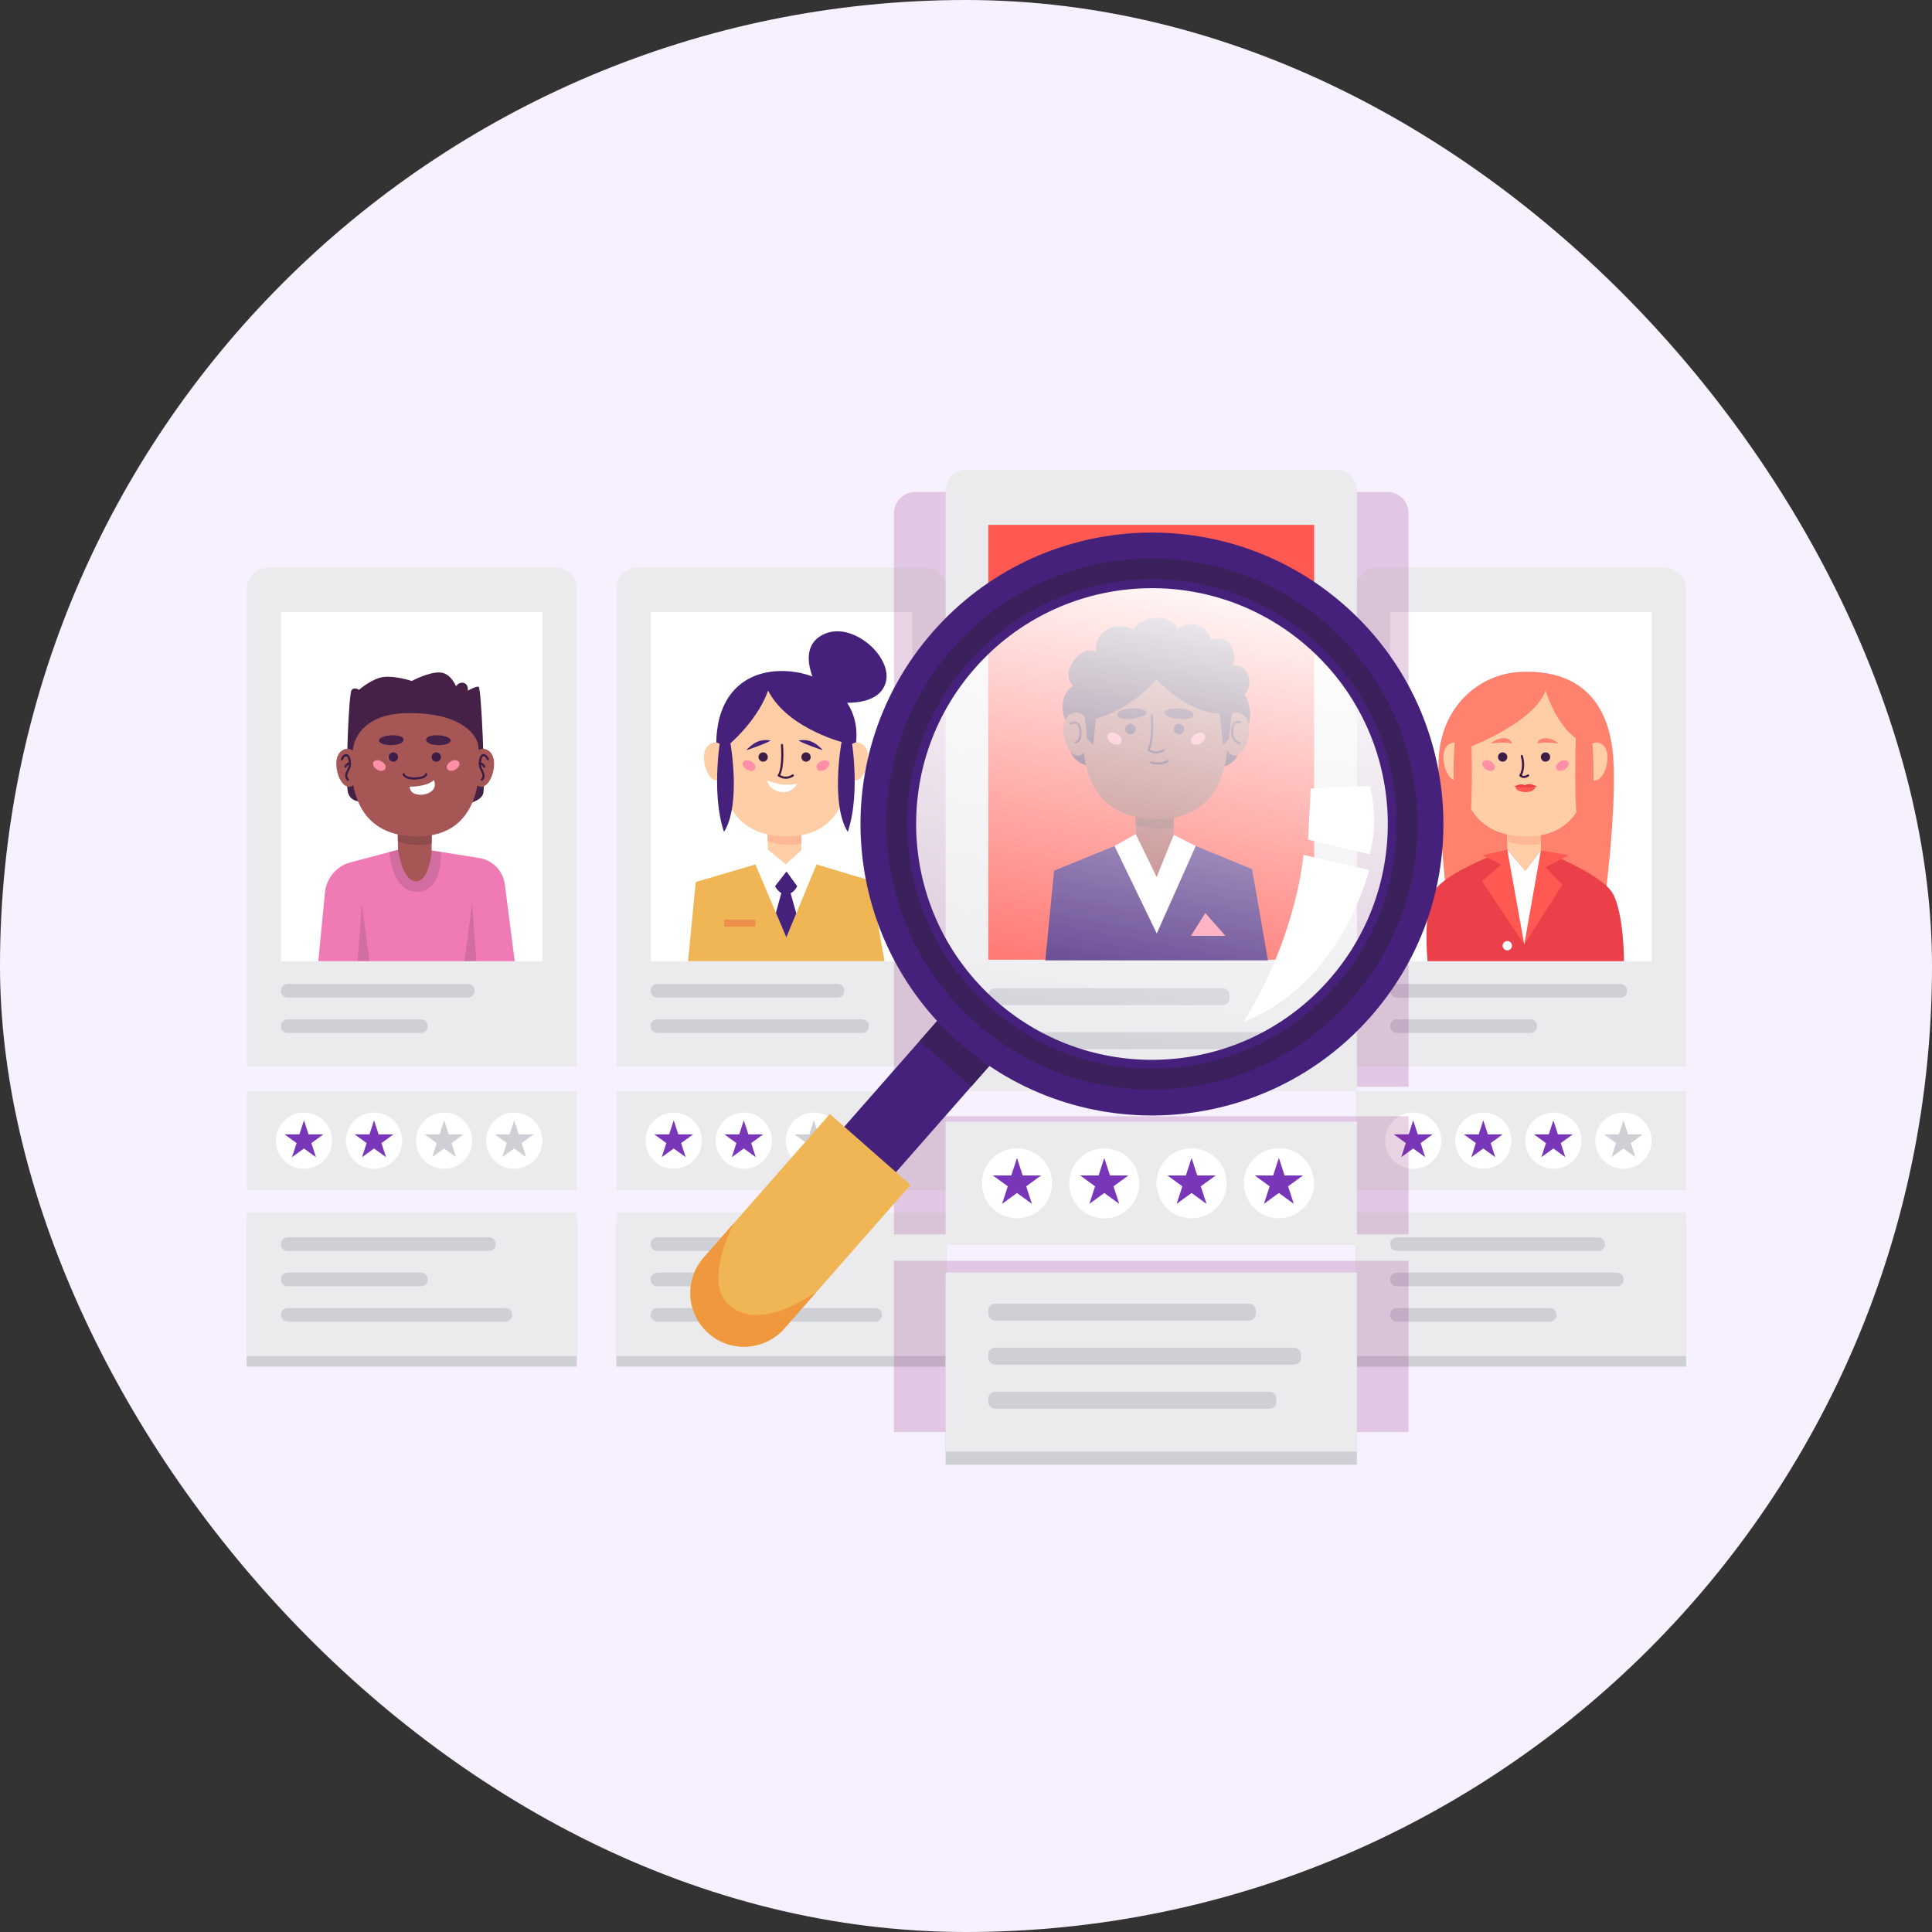 <svg width="441" height="441" viewBox="0 0 441 441" fill="none" xmlns="http://www.w3.org/2000/svg">
<rect x="0" y="0" width="441" height="441" fill="#333333" stroke="none"/>
<rect width="441" height="441" rx="220.5" fill="#F7F0FF"/>
<path d="M145.579 129.559H211.186C213.883 129.559 216.07 131.747 216.07 134.443V243.424H140.695V134.443C140.695 131.747 142.883 129.559 145.579 129.559Z" fill="#EBEBEE"/>
<path d="M216.07 249.069H140.695V271.677H216.07V249.069Z" fill="#EBEBEE"/>
<path d="M216.07 279.164H140.695V311.95H216.07V279.164Z" fill="#CFCFD6"/>
<path d="M216.07 276.734H140.695V309.52H216.07V276.734Z" fill="#EBEBEE"/>
<path d="M208.243 139.708H148.522V219.399H208.243V139.708Z" fill="white"/>
<path d="M191.21 224.609H150.043C149.203 224.609 148.522 225.29 148.522 226.13V226.199C148.522 227.039 149.203 227.72 150.043 227.72H191.21C192.05 227.72 192.731 227.039 192.731 226.199V226.13C192.731 225.29 192.05 224.609 191.21 224.609Z" fill="#CFCFD6"/>
<path d="M196.825 232.678H150.043C149.203 232.678 148.522 233.359 148.522 234.199V234.268C148.522 235.108 149.203 235.789 150.043 235.789H196.825C197.665 235.789 198.346 235.108 198.346 234.268V234.199C198.346 233.359 197.665 232.678 196.825 232.678Z" fill="#CFCFD6"/>
<path d="M166.395 282.428H150.043C149.203 282.428 148.522 283.109 148.522 283.949V284.018C148.522 284.858 149.203 285.539 150.043 285.539H166.395C167.235 285.539 167.916 284.858 167.916 284.018V283.949C167.916 283.109 167.235 282.428 166.395 282.428Z" fill="#CFCFD6"/>
<path d="M180.528 290.497H150.043C149.203 290.497 148.522 291.178 148.522 292.018V292.087C148.522 292.927 149.203 293.608 150.043 293.608H180.528C181.368 293.608 182.049 292.927 182.049 292.087V292.018C182.049 291.178 181.368 290.497 180.528 290.497Z" fill="#CFCFD6"/>
<path d="M199.793 298.566H150.043C149.203 298.566 148.522 299.247 148.522 300.087V300.157C148.522 300.997 149.203 301.678 150.043 301.678H199.793C200.633 301.678 201.314 300.997 201.314 300.157V300.087C201.314 299.247 200.633 298.566 199.793 298.566Z" fill="#CFCFD6"/>
<path d="M153.782 266.793C157.328 266.793 160.202 263.918 160.202 260.373C160.202 256.827 157.328 253.953 153.782 253.953C150.237 253.953 147.362 256.827 147.362 260.373C147.362 263.918 150.237 266.793 153.782 266.793Z" fill="white"/>
<path d="M153.782 255.726L154.829 258.936H158.207L155.471 260.921L156.518 264.136L153.782 262.151L151.051 264.136L152.093 260.921L149.362 258.936H152.74L153.782 255.726Z" fill="#7A36B9"/>
<path d="M169.777 266.793C173.323 266.793 176.197 263.918 176.197 260.373C176.197 256.827 173.323 253.953 169.777 253.953C166.232 253.953 163.357 256.827 163.357 260.373C163.357 263.918 166.232 266.793 169.777 266.793Z" fill="white"/>
<path d="M169.777 255.726L170.824 258.936H174.202L171.466 260.921L172.513 264.136L169.777 262.151L167.046 264.136L168.088 260.921L165.357 258.936H168.735L169.777 255.726Z" fill="#7A36B9"/>
<path d="M185.773 266.793C189.319 266.793 192.193 263.918 192.193 260.373C192.193 256.827 189.319 253.953 185.773 253.953C182.227 253.953 179.353 256.827 179.353 260.373C179.353 263.918 182.227 266.793 185.773 266.793Z" fill="white"/>
<path d="M185.773 255.726L186.82 258.936H190.198L187.462 260.921L188.509 264.136L185.773 262.151L183.042 264.136L184.084 260.921L181.353 258.936H184.731L185.773 255.726Z" fill="#CFCFD6"/>
<path d="M201.769 266.793C205.314 266.793 208.189 263.918 208.189 260.373C208.189 256.827 205.314 253.953 201.769 253.953C198.223 253.953 195.349 256.827 195.349 260.373C195.349 263.918 198.223 266.793 201.769 266.793Z" fill="white"/>
<path d="M201.769 255.726L202.815 258.936H206.193L203.457 260.921L204.504 264.136L201.769 262.151L199.038 264.136L200.08 260.921L197.349 258.936H200.726L201.769 255.726Z" fill="#CFCFD6"/>
<path d="M182.924 187.872V194.119L179.368 197.324L175.259 193.961L175.23 192.089L175.166 187.872H182.924Z" fill="#FFCEA7"/>
<path d="M182.924 187.872V192.544C179.951 193.319 176.81 192.578 175.23 192.085L175.166 187.872H182.924Z" fill="#FFB896"/>
<path d="M163.689 172.84C163.689 172.84 161.526 159.279 171.659 154.553C181.793 149.827 201.329 157.224 193.823 175.506C184.257 184.134 163.694 172.835 163.694 172.835L163.689 172.84Z" fill="#45217B"/>
<path d="M164.943 171.195C164.943 171.195 161.471 190.85 179.521 190.919C197.215 190.983 193.487 169.758 193.487 169.758C193.487 169.758 179.951 166.677 175.323 157.634C172.543 165.442 164.943 171.195 164.943 171.195Z" fill="#FFCEA7"/>
<path d="M166.701 173.042C166.701 173.042 164.74 167.906 161.861 169.96C158.987 172.015 161.881 180.44 164.849 177.561" fill="#FFCEA7"/>
<path d="M192.124 173.042C192.124 173.042 194.085 167.906 196.964 169.96C199.838 172.015 196.944 180.44 193.976 177.561" fill="#FFCEA7"/>
<path d="M164.676 167.086C164.676 167.086 162.088 180.44 165.264 189.892C169.259 183.521 166.701 169.477 166.701 169.477" fill="#45217B"/>
<path d="M194.099 167.086C194.099 167.086 196.687 180.44 193.512 189.892C189.517 183.521 192.075 169.477 192.075 169.477" fill="#45217B"/>
<path d="M186.05 155.787C186.05 155.787 181.65 147.57 188.213 144.691C194.776 141.816 203.818 150.034 202.174 155.787C200.529 161.54 191.492 160.306 191.492 160.306" fill="#45217B"/>
<path d="M170.351 171.165C170.617 171.165 172.474 168.316 175.921 169.032C174.42 169.926 170.617 171.165 170.617 171.165" fill="#45217B"/>
<path d="M187.832 171.165C187.566 171.165 185.709 168.316 182.262 169.032C183.763 169.926 187.566 171.165 187.566 171.165" fill="#45217B"/>
<path d="M179.358 177.758C178.844 177.758 178.257 177.62 177.644 177.21L177.452 177.082L177.57 176.879C178.667 175.022 178.247 170.114 178.247 170.064C178.237 169.931 178.336 169.807 178.469 169.798C178.612 169.783 178.726 169.886 178.736 170.02C178.755 170.222 179.146 174.81 178.108 176.914C179.565 177.753 180.76 176.845 180.815 176.805C180.923 176.721 181.076 176.741 181.16 176.85C181.244 176.958 181.225 177.111 181.121 177.195C181.111 177.205 180.39 177.758 179.363 177.758H179.358Z" fill="#3D1C48"/>
<path d="M174.198 173.862C174.784 173.862 175.259 173.386 175.259 172.8C175.259 172.214 174.784 171.738 174.198 171.738C173.611 171.738 173.136 172.214 173.136 172.8C173.136 173.386 173.611 173.862 174.198 173.862Z" fill="#3D1C48"/>
<path d="M183.986 173.862C184.572 173.862 185.047 173.386 185.047 172.8C185.047 172.214 184.572 171.738 183.986 171.738C183.399 171.738 182.924 172.214 182.924 172.8C182.924 173.386 183.399 173.862 183.986 173.862Z" fill="#3D1C48"/>
<path d="M175.165 178.104C175.165 178.104 178.568 179.788 181.971 178.86C179.946 182.568 175.116 180.297 175.165 178.104Z" fill="white"/>
<path d="M169.713 173.862C168.824 174.924 171.358 176.771 172.247 175.605C173.135 174.44 170.602 172.8 169.713 173.862Z" fill="#FF8FA7"/>
<path d="M189.097 173.862C189.986 174.924 187.452 176.771 186.563 175.605C185.674 174.44 188.208 172.8 189.097 173.862Z" fill="#FF8FA7"/>
<path d="M172.429 197.324L158.814 201.329L157.051 219.399H201.892L198.697 201.008L186.38 197.324H172.429Z" fill="#F0B656"/>
<path d="M175.259 193.961L172.43 197.324L179.497 213.982L186.381 197.324L182.924 194.119L179.368 197.324L175.259 193.961Z" fill="white"/>
<path d="M179.526 198.924L176.909 202.287C176.909 202.287 177.822 204.208 179.531 204.129C181.235 204.05 181.966 202.287 181.966 202.287L179.526 198.924Z" fill="#45217B"/>
<path d="M178.568 203.023L177.111 208.362L179.497 213.982L181.758 208.5L180.227 203.023" fill="#45217B"/>
<path d="M172.434 209.902H165.289V211.517H172.434V209.902Z" fill="#F08F4D"/>
<path d="M61.182 129.559H126.789C129.485 129.559 131.673 131.747 131.673 134.443V243.424H56.298V134.443C56.298 131.747 58.486 129.559 61.182 129.559Z" fill="#EBEBEE"/>
<path d="M131.673 249.069H56.298V271.677H131.673V249.069Z" fill="#EBEBEE"/>
<path d="M131.673 279.164H56.298V311.95H131.673V279.164Z" fill="#CFCFD6"/>
<path d="M131.673 276.734H56.298V309.52H131.673V276.734Z" fill="#EBEBEE"/>
<path d="M123.845 139.708H64.125V219.399H123.845V139.708Z" fill="white"/>
<path d="M106.813 224.609H65.646C64.806 224.609 64.125 225.29 64.125 226.13V226.199C64.125 227.039 64.806 227.72 65.646 227.72H106.813C107.653 227.72 108.334 227.039 108.334 226.199V226.13C108.334 225.29 107.653 224.609 106.813 224.609Z" fill="#CFCFD6"/>
<path d="M96.131 232.678H65.646C64.806 232.678 64.125 233.359 64.125 234.199V234.268C64.125 235.108 64.806 235.789 65.646 235.789H96.131C96.971 235.789 97.652 235.108 97.652 234.268V234.199C97.652 233.359 96.971 232.678 96.131 232.678Z" fill="#CFCFD6"/>
<path d="M111.633 282.428H65.646C64.806 282.428 64.125 283.109 64.125 283.949V284.018C64.125 284.858 64.806 285.539 65.646 285.539H111.633C112.473 285.539 113.154 284.858 113.154 284.018V283.949C113.154 283.109 112.473 282.428 111.633 282.428Z" fill="#CFCFD6"/>
<path d="M96.131 290.497H65.646C64.806 290.497 64.125 291.178 64.125 292.018V292.087C64.125 292.927 64.806 293.608 65.646 293.608H96.131C96.971 293.608 97.652 292.927 97.652 292.087V292.018C97.652 291.178 96.971 290.497 96.131 290.497Z" fill="#CFCFD6"/>
<path d="M115.396 298.566H65.646C64.806 298.566 64.125 299.247 64.125 300.087V300.157C64.125 300.997 64.806 301.678 65.646 301.678H115.396C116.236 301.678 116.917 300.997 116.917 300.157V300.087C116.917 299.247 116.236 298.566 115.396 298.566Z" fill="#CFCFD6"/>
<path d="M69.385 266.793C72.93 266.793 75.805 263.918 75.805 260.373C75.805 256.827 72.93 253.953 69.385 253.953C65.839 253.953 62.965 256.827 62.965 260.373C62.965 263.918 65.839 266.793 69.385 266.793Z" fill="white"/>
<path d="M69.385 255.726L70.427 258.936H73.805L71.074 260.921L72.116 264.136L69.385 262.151L66.654 264.136L67.696 260.921L64.965 258.936H68.343L69.385 255.726Z" fill="#7A36B9"/>
<path d="M85.38 266.793C88.926 266.793 91.8 263.918 91.8 260.373C91.8 256.827 88.926 253.953 85.38 253.953C81.835 253.953 78.96 256.827 78.96 260.373C78.96 263.918 81.835 266.793 85.38 266.793Z" fill="white"/>
<path d="M85.38 255.726L86.422 258.936H89.805L87.069 260.921L88.111 264.136L85.38 262.151L82.649 264.136L83.691 260.921L80.96 258.936H84.338L85.38 255.726Z" fill="#7A36B9"/>
<path d="M101.375 266.793C104.921 266.793 107.795 263.918 107.795 260.373C107.795 256.827 104.921 253.953 101.375 253.953C97.83 253.953 94.956 256.827 94.956 260.373C94.956 263.918 97.83 266.793 101.375 266.793Z" fill="white"/>
<path d="M101.375 255.726L102.422 258.936H105.8L103.064 260.921L104.111 264.136L101.375 262.151L98.644 264.136L99.686 260.921L96.956 258.936H100.333L101.375 255.726Z" fill="#CFCFD6"/>
<path d="M117.371 266.793C120.917 266.793 123.791 263.918 123.791 260.373C123.791 256.827 120.917 253.953 117.371 253.953C113.825 253.953 110.951 256.827 110.951 260.373C110.951 263.918 113.825 266.793 117.371 266.793Z" fill="white"/>
<path d="M117.371 255.726L118.418 258.936H121.796L119.06 260.921L120.107 264.136L117.371 262.151L114.64 264.136L115.682 260.921L112.951 258.936H116.329L117.371 255.726Z" fill="#CFCFD6"/>
<path d="M117.495 219.399H72.654L74.185 203.685C74.501 200.426 76.807 197.709 79.968 196.865L88.842 194.499L90.857 193.961L98.521 194.119L100.699 194.465L109.42 195.862C112.467 196.346 114.833 198.786 115.228 201.843L117.49 219.394L117.495 219.399Z" fill="#F07AB3"/>
<g style="mix-blend-mode:multiply" opacity="0.2">
<path d="M100.704 194.465C100.694 197.438 100.087 203.566 95.237 203.566C90.388 203.566 89.163 197.482 88.847 194.499L90.862 193.961L98.526 194.119L100.704 194.465Z" fill="#5C365A"/>
</g>
<path d="M98.526 187.872V194.119C98.526 194.119 98.112 201.166 94.956 201.166C91.8 201.166 90.857 193.961 90.857 193.961L90.827 192.089L90.763 187.877H98.521L98.526 187.872Z" fill="#A65755"/>
<path d="M82.783 183.023C82.783 183.023 79.839 183.235 79.365 180.637C78.886 178.04 79.548 158.202 80.279 157.466C81.01 156.73 81.933 157.466 81.933 157.466C81.933 157.466 84.98 154.79 87.652 154.513C90.329 154.237 93.988 155.437 93.988 155.437C93.988 155.437 97.988 153.313 100.477 153.501C102.966 153.683 104.077 156.637 104.077 156.637C104.077 156.637 104.813 155.53 105.924 155.901C107.03 156.271 106.764 157.654 106.764 157.654C106.764 157.654 108.581 156.637 109.238 156.73C109.89 156.824 110.769 179.082 110.329 181.052C109.89 183.023 105.924 183.67 105.924 183.67" fill="#452147"/>
<path d="M98.526 187.872V192.544C95.553 193.319 92.413 192.578 90.832 192.085L90.768 187.872H98.526Z" fill="#8E4C4D"/>
<path d="M80.545 171.195C80.545 171.195 77.074 190.85 95.124 190.919C112.818 190.983 109.089 169.758 109.089 169.758C109.089 169.758 107.721 162.77 93.38 162.77C80.891 162.77 80.545 171.195 80.545 171.195Z" fill="#A65755"/>
<path d="M82.782 174.489C82.782 174.489 80.822 169.353 77.943 171.407C75.069 173.462 77.963 181.887 80.931 179.008" fill="#A65755"/>
<path d="M106.758 174.489C106.758 174.489 108.719 169.353 111.598 171.407C114.477 173.462 111.578 181.887 108.61 179.008" fill="#A65755"/>
<path d="M89.795 173.862C90.382 173.862 90.857 173.386 90.857 172.8C90.857 172.214 90.382 171.738 89.795 171.738C89.209 171.738 88.733 172.214 88.733 172.8C88.733 173.386 89.209 173.862 89.795 173.862Z" fill="#3D1C48"/>
<path d="M99.588 173.862C100.175 173.862 100.65 173.386 100.65 172.8C100.65 172.214 100.175 171.738 99.588 171.738C99.002 171.738 98.526 172.214 98.526 172.8C98.526 173.386 99.002 173.862 99.588 173.862Z" fill="#3D1C48"/>
<path d="M85.316 173.862C84.427 174.924 86.96 176.771 87.849 175.605C88.738 174.44 86.205 172.8 85.316 173.862Z" fill="#FF8FA7"/>
<path d="M104.699 173.862C105.588 174.924 103.055 176.771 102.166 175.605C101.277 174.44 103.81 172.8 104.699 173.862Z" fill="#FF8FA7"/>
<path d="M86.531 169.067C86.659 170.469 92.072 170.435 92.121 168.859C92.17 167.279 86.407 167.664 86.531 169.067Z" fill="#452147"/>
<path d="M102.862 169.067C102.734 170.469 97.321 170.435 97.272 168.859C97.222 167.279 102.986 167.664 102.862 169.067Z" fill="#452147"/>
<path d="M94.521 177.946C92.19 177.946 91.894 176.825 91.879 176.775C91.85 176.642 91.929 176.509 92.062 176.479C92.195 176.449 92.324 176.528 92.358 176.657C92.368 176.682 92.659 177.531 94.803 177.447C96.902 177.368 97.025 176.706 97.025 176.696C97.025 176.558 97.153 176.454 97.277 176.464C97.415 176.464 97.519 176.588 97.514 176.726C97.514 176.84 97.405 177.842 94.818 177.941C94.714 177.941 94.615 177.946 94.516 177.946H94.521Z" fill="#3D1C48"/>
<path d="M93.553 179.556C93.553 179.556 97.356 179.655 99.03 178.069C100.645 181.734 93.371 182.637 93.553 179.556Z" fill="white"/>
<g style="mix-blend-mode:multiply" opacity="0.2">
<path d="M81.622 219.399L82.585 206.302L84.343 219.399H81.622Z" fill="#5C365A"/>
</g>
<g style="mix-blend-mode:multiply" opacity="0.2">
<path d="M108.734 219.399L107.771 206.302L106.013 219.399H108.734Z" fill="#5C365A"/>
</g>
<path d="M79.409 178.232C79.34 178.232 79.276 178.203 79.227 178.153C78.417 177.264 78.901 176.321 79.251 175.635C79.355 175.432 79.449 175.245 79.508 175.077C79.696 174.538 79.622 173.319 79.291 172.805C79.242 172.726 79.162 172.632 79.074 172.627C78.58 172.593 78.283 173.393 78.278 173.398C78.234 173.526 78.091 173.595 77.967 173.551C77.839 173.506 77.77 173.368 77.814 173.24C77.829 173.19 78.219 172.049 79.118 172.133C79.276 172.148 79.508 172.227 79.711 172.538C80.135 173.195 80.209 174.573 79.977 175.24C79.908 175.437 79.804 175.645 79.691 175.857C79.281 176.657 79.054 177.225 79.592 177.817C79.686 177.916 79.676 178.074 79.577 178.168C79.528 178.212 79.469 178.232 79.409 178.232Z" fill="#3D1C48"/>
<path d="M78.871 175.254C78.846 175.254 78.817 175.254 78.792 175.24C78.664 175.195 78.594 175.052 78.639 174.924C78.911 174.138 79.785 173.98 79.819 173.975C79.957 173.951 80.081 174.045 80.106 174.178C80.13 174.311 80.041 174.44 79.903 174.464C79.893 174.464 79.276 174.583 79.103 175.091C79.069 175.195 78.97 175.259 78.871 175.259V175.254Z" fill="#3D1C48"/>
<path d="M109.988 178.232C109.929 178.232 109.87 178.213 109.82 178.168C109.721 178.074 109.712 177.921 109.805 177.817C110.344 177.225 110.116 176.657 109.707 175.857C109.598 175.64 109.489 175.437 109.42 175.24C109.188 174.573 109.262 173.195 109.687 172.538C109.889 172.227 110.116 172.148 110.279 172.133C111.168 172.054 111.563 173.19 111.583 173.24C111.628 173.368 111.558 173.506 111.43 173.551C111.302 173.595 111.158 173.526 111.119 173.398C111.119 173.388 110.823 172.593 110.329 172.627C110.24 172.637 110.161 172.731 110.112 172.81C109.781 173.323 109.707 174.543 109.894 175.082C109.954 175.249 110.052 175.437 110.151 175.64C110.502 176.326 110.986 177.269 110.176 178.158C110.126 178.213 110.062 178.237 109.993 178.237L109.988 178.232Z" fill="#3D1C48"/>
<path d="M110.526 175.255C110.423 175.255 110.329 175.19 110.294 175.087C110.121 174.583 109.504 174.464 109.494 174.459C109.361 174.435 109.272 174.306 109.297 174.173C109.321 174.04 109.445 173.951 109.583 173.971C109.618 173.975 110.492 174.133 110.763 174.919C110.808 175.047 110.739 175.19 110.61 175.235C110.586 175.245 110.556 175.25 110.531 175.25L110.526 175.255Z" fill="#3D1C48"/>
<path d="M314.379 129.559H379.986C382.682 129.559 384.87 131.747 384.87 134.443V243.424H309.495V134.443C309.495 131.747 311.683 129.559 314.379 129.559Z" fill="#EBEBEE"/>
<path d="M384.87 249.069H309.495V271.677H384.87V249.069Z" fill="#EBEBEE"/>
<path d="M384.87 279.164H309.495V311.95H384.87V279.164Z" fill="#CFCFD6"/>
<path d="M384.87 276.734H309.495V309.52H384.87V276.734Z" fill="#EBEBEE"/>
<path d="M377.042 139.708H317.322V219.399H377.042V139.708Z" fill="white"/>
<path d="M369.892 224.609H318.843C318.003 224.609 317.322 225.29 317.322 226.13V226.199C317.322 227.039 318.003 227.72 318.843 227.72H369.892C370.732 227.72 371.413 227.039 371.413 226.199V226.13C371.413 225.29 370.732 224.609 369.892 224.609Z" fill="#CFCFD6"/>
<path d="M349.328 232.678H318.843C318.003 232.678 317.322 233.359 317.322 234.199V234.268C317.322 235.108 318.003 235.789 318.843 235.789H349.328C350.168 235.789 350.849 235.108 350.849 234.268V234.199C350.849 233.359 350.168 232.678 349.328 232.678Z" fill="#CFCFD6"/>
<path d="M364.83 282.428H318.843C318.003 282.428 317.322 283.109 317.322 283.949V284.018C317.322 284.858 318.003 285.539 318.843 285.539H364.83C365.67 285.539 366.351 284.858 366.351 284.018V283.949C366.351 283.109 365.67 282.428 364.83 282.428Z" fill="#CFCFD6"/>
<path d="M369.082 290.497H318.843C318.003 290.497 317.322 291.178 317.322 292.018V292.087C317.322 292.927 318.003 293.608 318.843 293.608H369.082C369.922 293.608 370.603 292.927 370.603 292.087V292.018C370.603 291.178 369.922 290.497 369.082 290.497Z" fill="#CFCFD6"/>
<path d="M353.778 298.566H318.843C318.003 298.566 317.322 299.247 317.322 300.087V300.157C317.322 300.997 318.003 301.678 318.843 301.678H353.778C354.618 301.678 355.299 300.997 355.299 300.157V300.087C355.299 299.247 354.618 298.566 353.778 298.566Z" fill="#CFCFD6"/>
<path d="M322.582 266.793C326.128 266.793 329.002 263.918 329.002 260.373C329.002 256.827 326.128 253.953 322.582 253.953C319.036 253.953 316.162 256.827 316.162 260.373C316.162 263.918 319.036 266.793 322.582 266.793Z" fill="white"/>
<path d="M322.582 255.726L323.624 258.936H327.002L324.271 260.921L325.313 264.136L322.582 262.151L319.846 264.136L320.893 260.921L318.157 258.936H321.535L322.582 255.726Z" fill="#7A36B9"/>
<path d="M338.577 266.793C342.123 266.793 344.997 263.918 344.997 260.373C344.997 256.827 342.123 253.953 338.577 253.953C335.032 253.953 332.157 256.827 332.157 260.373C332.157 263.918 335.032 266.793 338.577 266.793Z" fill="white"/>
<path d="M338.577 255.726L339.619 258.936H342.997L340.266 260.921L341.308 264.136L338.577 262.151L335.841 264.136L336.888 260.921L334.152 258.936H337.53L338.577 255.726Z" fill="#7A36B9"/>
<path d="M354.573 266.793C358.118 266.793 360.993 263.918 360.993 260.373C360.993 256.827 358.118 253.953 354.573 253.953C351.027 253.953 348.153 256.827 348.153 260.373C348.153 263.918 351.027 266.793 354.573 266.793Z" fill="white"/>
<path d="M354.573 255.726L355.615 258.936H358.993L356.262 260.921L357.304 264.136L354.573 262.151L351.837 264.136L352.884 260.921L350.148 258.936H353.526L354.573 255.726Z" fill="#7A36B9"/>
<path d="M370.568 266.793C374.114 266.793 376.988 263.918 376.988 260.373C376.988 256.827 374.114 253.953 370.568 253.953C367.023 253.953 364.148 256.827 364.148 260.373C364.148 263.918 367.023 266.793 370.568 266.793Z" fill="white"/>
<path d="M370.568 255.726L371.61 258.936H374.988L372.257 260.921L373.299 264.136L370.568 262.151L367.837 264.136L368.879 260.921L366.144 258.936H369.526L370.568 255.726Z" fill="#CFCFD6"/>
<path d="M346.958 153.377C337.802 153.837 328.755 161.086 328.355 173.788C327.955 186.489 330.642 208.361 330.642 208.361H365.971C365.971 208.361 369.151 185.279 368.233 172.8C367.314 160.321 360.593 152.686 346.958 153.372V153.377Z" fill="#FF826E"/>
<path d="M344.054 193.961C344.054 193.961 330.103 198.87 327.412 203.374C324.72 207.877 325.851 219.399 325.851 219.399H370.692C370.692 219.399 370.712 208.618 368.139 203.966C365.561 199.319 351.723 194.114 351.723 194.114L344.059 193.956L344.054 193.961Z" fill="#EB4049"/>
<path d="M351.724 187.872V194.119L348.153 198.766L344.054 193.961L344.025 192.089L343.965 187.872H351.724Z" fill="#FFCEA7"/>
<path d="M351.724 187.872V192.544C348.751 193.319 345.61 192.578 344.03 192.085L343.965 187.872H351.724Z" fill="#FFB896"/>
<path d="M333.738 171.195C333.738 171.195 330.266 190.85 348.316 190.919C366.01 190.983 362.282 169.758 362.282 169.758C362.282 169.758 356.627 168.919 352.78 157.634C350 165.442 333.738 171.195 333.738 171.195Z" fill="#FFCEA7"/>
<path d="M335.496 173.042C335.496 173.042 333.535 167.906 330.656 169.96C327.782 172.015 330.676 180.44 333.644 177.561" fill="#FFCEA7"/>
<path d="M360.919 173.042C360.919 173.042 362.879 167.906 365.759 169.96C368.633 172.015 365.739 180.44 362.771 177.561" fill="#FFCEA7"/>
<path d="M347.857 177.59C347.536 177.59 347.195 177.482 346.884 177.18L346.746 177.047L346.844 176.879C347.921 175.057 347.136 172.667 347.131 172.642C347.086 172.514 347.155 172.375 347.284 172.331C347.417 172.286 347.555 172.356 347.595 172.484C347.63 172.588 348.41 174.958 347.373 176.943C347.955 177.338 348.612 176.835 348.642 176.81C348.751 176.726 348.904 176.746 348.988 176.85C349.072 176.958 349.057 177.111 348.948 177.195C348.721 177.378 348.311 177.585 347.857 177.585V177.59Z" fill="#3D1C48"/>
<path d="M342.992 173.862C343.579 173.862 344.054 173.386 344.054 172.8C344.054 172.214 343.579 171.738 342.992 171.738C342.406 171.738 341.931 172.214 341.931 172.8C341.931 173.386 342.406 173.862 342.992 173.862Z" fill="#3D1C48"/>
<path d="M352.78 173.862C353.366 173.862 353.842 173.386 353.842 172.8C353.842 172.214 353.366 171.738 352.78 171.738C352.194 171.738 351.718 172.214 351.718 172.8C351.718 173.386 352.194 173.862 352.78 173.862Z" fill="#3D1C48"/>
<path d="M338.513 173.862C337.624 174.923 340.157 176.77 341.046 175.605C341.935 174.439 339.402 172.8 338.513 173.862Z" fill="#FF8FA7"/>
<path d="M357.892 173.862C358.78 174.923 356.247 176.77 355.358 175.605C354.469 174.439 357.003 172.8 357.892 173.862Z" fill="#FF8FA7"/>
<path d="M351.724 194.119L358.079 195.24L352.78 197.966L356.627 201.966L347.926 215.582L338.326 201.166L342.671 197.324L338.326 195.24L344.054 193.961L347.842 204.771L351.724 194.119Z" fill="#FF5952"/>
<path d="M332.484 165.541C332.484 165.541 330.034 182.262 334.345 192.366C336.819 189.191 335.733 165.541 335.733 165.541" fill="#FF826E"/>
<path d="M363.047 165.541C363.047 165.541 365.497 182.262 361.185 192.366C358.711 189.191 359.798 165.541 359.798 165.541" fill="#FF826E"/>
<path d="M340.266 169.738C340.266 169.738 343.54 169.18 345.086 169.738C345.086 168.504 342.617 167.699 340.266 169.738Z" fill="#FF826E"/>
<path d="M355.768 169.738C355.768 169.738 352.494 169.18 350.948 169.738C350.948 168.504 353.417 167.699 355.768 169.738Z" fill="#FF826E"/>
<path d="M345.94 179.6C345.94 179.6 345.861 180.691 348.049 180.79C350.237 180.889 350.508 179.625 350.508 179.625L345.94 179.6Z" fill="#FF5952"/>
<path d="M345.565 179.556C345.565 179.556 347.234 178.657 348.034 179.259C349.269 178.568 350.197 179.304 350.874 179.556C348.898 179.99 345.56 179.556 345.56 179.556H345.565Z" fill="#EB4049"/>
<path d="M344.054 193.961L347.926 215.582L351.724 194.119L348.153 198.766L344.054 193.961Z" fill="white"/>
<path d="M344.064 216.939C344.656 216.939 345.135 216.46 345.135 215.868C345.135 215.276 344.656 214.796 344.064 214.796C343.472 214.796 342.992 215.276 342.992 215.868C342.992 216.46 343.472 216.939 344.064 216.939Z" fill="white"/>
<g style="mix-blend-mode:multiply" opacity="0.2">
<path d="M208.934 112.29H316.631C319.328 112.29 321.515 114.477 321.515 117.174V248.066H204.055V117.169C204.055 114.472 206.243 112.285 208.939 112.285L208.934 112.29Z" fill="#8E217B"/>
</g>
<g style="mix-blend-mode:multiply" opacity="0.2">
<path d="M321.51 254.797H204.05V281.756H321.51V254.797Z" fill="#8E217B"/>
</g>
<g style="mix-blend-mode:multiply" opacity="0.2">
<path d="M321.51 287.786H204.05V326.883H321.51V287.786Z" fill="#8E217B"/>
</g>
<path d="M220.722 107.164H304.843C307.54 107.164 309.727 109.351 309.727 112.048V248.99H215.843V112.048C215.843 109.351 218.031 107.164 220.727 107.164H220.722Z" fill="#EBEBEE"/>
<path d="M309.722 256.022H215.838V284.181H309.722V256.022Z" fill="#EBEBEE"/>
<path d="M309.722 293.51H215.838V334.345H309.722V293.51Z" fill="#CFCFD6"/>
<path d="M309.722 290.482H215.838V331.318H309.722V290.482Z" fill="#EBEBEE"/>
<path d="M299.974 119.806H225.587V219.068H299.974V119.806Z" fill="#FF5952"/>
<path d="M279.06 225.552H227.182C226.301 225.552 225.587 226.266 225.587 227.147V227.834C225.587 228.715 226.301 229.429 227.182 229.429H279.06C279.941 229.429 280.655 228.715 280.655 227.834V227.147C280.655 226.266 279.941 225.552 279.06 225.552Z" fill="#CFCFD6"/>
<path d="M295.386 235.607H227.182C226.301 235.607 225.587 236.321 225.587 237.202V237.888C225.587 238.769 226.301 239.483 227.182 239.483H295.386C296.267 239.483 296.981 238.769 296.981 237.888V237.202C296.981 236.321 296.267 235.607 295.386 235.607Z" fill="#CFCFD6"/>
<path d="M285.06 297.574H227.182C226.301 297.574 225.587 298.288 225.587 299.169V299.855C225.587 300.736 226.301 301.45 227.182 301.45H285.06C285.941 301.45 286.655 300.736 286.655 299.855V299.169C286.655 298.288 285.941 297.574 285.06 297.574Z" fill="#CFCFD6"/>
<path d="M227.182 307.624H295.386C296.265 307.624 296.981 308.34 296.981 309.219V309.905C296.981 310.784 296.265 311.5 295.386 311.5H227.182C226.303 311.5 225.587 310.784 225.587 309.905V309.219C225.587 308.34 226.303 307.624 227.182 307.624Z" fill="#CFCFD6"/>
<path d="M289.747 317.678H227.182C226.301 317.678 225.587 318.392 225.587 319.273V319.96C225.587 320.841 226.301 321.555 227.182 321.555H289.747C290.628 321.555 291.342 320.841 291.342 319.96V319.273C291.342 318.392 290.628 317.678 289.747 317.678Z" fill="#CFCFD6"/>
<path d="M233.967 277.889C238.268 276.881 240.938 272.576 239.93 268.275C238.922 263.973 234.617 261.303 230.316 262.311C226.014 263.319 223.344 267.624 224.352 271.926C225.36 276.227 229.665 278.898 233.967 277.889Z" fill="white"/>
<path d="M232.14 264.314L233.438 268.314H237.651L234.243 270.788L235.542 274.788L232.14 272.314L228.737 274.788L230.036 270.788L226.633 268.314H230.841L232.14 264.314Z" fill="#7A36B9"/>
<path d="M253.823 277.922C258.133 276.947 260.836 272.663 259.861 268.353C258.886 264.044 254.602 261.341 250.292 262.316C245.983 263.291 243.28 267.575 244.255 271.885C245.23 276.194 249.514 278.897 253.823 277.922Z" fill="white"/>
<path d="M252.066 264.314L253.365 268.314H257.573L254.17 270.788L255.469 274.788L252.066 272.314L248.659 274.788L249.963 270.788L246.555 268.314H250.763L252.066 264.314Z" fill="#7A36B9"/>
<path d="M273.816 277.888C278.118 276.88 280.788 272.576 279.779 268.274C278.771 263.972 274.467 261.302 270.165 262.31C265.863 263.318 263.193 267.623 264.201 271.925C265.209 276.227 269.514 278.897 273.816 277.888Z" fill="white"/>
<path d="M271.988 264.314L273.292 268.314H277.5L274.092 270.788L275.396 274.788L271.988 272.314L268.586 274.788L269.885 270.788L266.482 268.314H270.689L271.988 264.314Z" fill="#7A36B9"/>
<path d="M293.673 277.896C297.984 276.928 300.695 272.649 299.727 268.338C298.76 264.027 294.48 261.316 290.169 262.284C285.858 263.251 283.148 267.531 284.115 271.842C285.083 276.153 289.362 278.863 293.673 277.896Z" fill="white"/>
<path d="M291.915 264.313L293.213 268.314H297.421L294.018 270.788L295.317 274.788L291.915 272.314L288.507 274.788L289.811 270.788L286.403 268.314H290.611L291.915 264.313Z" fill="#7A36B9"/>
<path d="M267.929 183.497V190.573L264.017 200.193L259.242 190.391L259.207 188.272L259.138 183.497H267.929Z" fill="#A65755"/>
<path d="M267.929 183.497V188.791C264.561 189.67 261 188.83 259.207 188.272L259.138 183.497H267.929Z" fill="#8E4C4D"/>
<path d="M248.995 174.963C248.995 174.963 241.494 173.886 245.341 166.681C242.205 165.348 241.237 158.75 244.97 156.572C241.686 153.427 246.768 146.893 250.155 148.829C249.672 143.263 255.889 141.811 258.585 143.747C262.008 139.392 267.909 140.809 268.833 143.609C272.176 140.601 276.408 143.989 276.349 146.167C280.882 144.231 282.522 149.505 281.46 151.831C285.964 151.733 285.84 157.427 283.969 158.454C285.238 159.476 286.877 167.17 282.428 167.679C283.485 170.301 283.43 174.607 277.559 175.393" fill="#452147"/>
<path d="M247.553 164.592C247.553 164.592 243.622 186.865 264.077 186.944C284.127 187.018 279.905 162.963 279.905 162.963C279.905 162.963 272.29 163.906 264.023 155.046C256.042 163.911 247.558 164.597 247.558 164.597L247.553 164.592Z" fill="#A65755"/>
<path d="M249.543 166.686C249.543 166.686 247.321 160.864 244.061 163.195C240.802 165.521 244.086 175.067 247.449 171.807" fill="#A65755"/>
<path d="M278.349 166.686C278.349 166.686 280.571 160.864 283.83 163.195C287.09 165.521 283.806 175.067 280.443 171.807" fill="#A65755"/>
<path d="M263.884 172C263.306 172 262.65 171.847 261.958 171.383L261.766 171.254L261.884 171.052C263.134 168.943 262.659 163.368 262.655 163.313C262.645 163.18 262.743 163.056 262.877 163.047C263.005 163.032 263.134 163.135 263.143 163.269C263.163 163.496 263.608 168.726 262.422 171.091C264.106 172.079 265.489 171.027 265.548 170.983C265.657 170.899 265.81 170.918 265.894 171.027C265.978 171.136 265.958 171.289 265.855 171.373C265.845 171.383 265.035 172 263.884 172Z" fill="#3D1C48"/>
<path d="M259.237 166.415C259.237 167.076 258.699 167.615 258.037 167.615C257.375 167.615 256.837 167.076 256.837 166.415C256.837 165.753 257.375 165.215 258.037 165.215C258.699 165.215 259.237 165.753 259.237 166.415Z" fill="#3D1C48"/>
<path d="M270.334 166.415C270.334 167.076 269.795 167.615 269.134 167.615C268.472 167.615 267.934 167.076 267.934 166.415C267.934 165.753 268.472 165.215 269.134 165.215C269.795 165.215 270.334 165.753 270.334 166.415Z" fill="#3D1C48"/>
<path d="M252.955 167.615C251.948 168.815 254.817 170.908 255.825 169.59C256.832 168.271 253.963 166.41 252.955 167.615Z" fill="#FF8FA7"/>
<path d="M274.921 167.615C275.929 168.815 273.059 170.908 272.052 169.59C271.045 168.271 273.914 166.41 274.921 167.615Z" fill="#FF8FA7"/>
<path d="M254.402 193.112L240.604 198.741L238.609 219.221H289.426L285.801 198.376L272.936 193.112L264.017 201.734L254.402 193.112Z" fill="#45217B"/>
<path d="M259.242 190.391L254.402 193.112L264.042 213.078L272.936 193.112L267.929 190.573L264.017 200.193L259.242 190.391Z" fill="white"/>
<path d="M255.025 163.289C255.168 164.81 261.795 164.044 261.701 162.647C261.608 161.249 254.842 161.338 255.025 163.289Z" fill="#452147"/>
<path d="M272.467 163.289C272.324 164.81 265.697 164.044 265.791 162.647C265.884 161.249 272.65 161.338 272.467 163.289Z" fill="#452147"/>
<path d="M264.358 174.543C263.454 174.543 262.758 174.316 262.704 174.301C262.575 174.257 262.506 174.118 262.546 173.99C262.59 173.862 262.733 173.792 262.857 173.832C262.877 173.837 264.921 174.499 266.422 173.467C266.536 173.392 266.689 173.417 266.763 173.531C266.842 173.644 266.813 173.797 266.699 173.871C265.938 174.395 265.079 174.538 264.353 174.538L264.358 174.543Z" fill="#3D1C48"/>
<path d="M247.247 159.935L248.135 168.622L249.543 170.015L250.703 158.661" fill="#452147"/>
<path d="M281.45 159.935L280.566 168.622L279.159 170.015L277.998 158.661" fill="#452147"/>
<path d="M245.523 169.674C245.4 169.674 245.291 169.58 245.276 169.452C245.262 169.318 245.36 169.195 245.499 169.18C245.76 169.155 245.968 168.992 246.121 168.691C246.546 167.871 246.427 166.326 246.032 165.634C245.573 164.824 244.531 165.407 244.486 165.432C244.368 165.496 244.22 165.457 244.15 165.338C244.081 165.22 244.126 165.071 244.244 165.002C244.274 164.982 245.005 164.573 245.686 164.76C246.017 164.849 246.284 165.061 246.467 165.387C246.931 166.207 247.074 167.926 246.565 168.918C246.333 169.368 245.983 169.63 245.553 169.674C245.543 169.674 245.533 169.674 245.528 169.674H245.523Z" fill="#3D1C48"/>
<path d="M282.976 169.852C282.976 169.852 282.956 169.852 282.941 169.852C282.359 169.773 281.865 169.452 281.524 168.918C280.976 168.074 280.862 166.746 281.228 165.536C281.534 164.528 282.581 164.464 283.09 164.573C283.223 164.602 283.307 164.731 283.282 164.864C283.253 164.997 283.124 165.086 282.991 165.057C282.946 165.047 281.949 164.854 281.702 165.679C281.376 166.755 281.47 167.921 281.944 168.652C282.21 169.067 282.571 169.304 283.011 169.363C283.144 169.383 283.243 169.506 283.223 169.639C283.208 169.763 283.099 169.852 282.976 169.852Z" fill="#3D1C48"/>
<path d="M271.84 213.621L275.134 208.421L279.727 213.621H271.84Z" fill="#FF8FA7"/>
<path d="M229.833 238.754L218.026 228.377L175.643 276.604L187.45 286.981L229.833 238.754Z" fill="#45217B"/>
<path d="M229.83 238.751L218.022 228.375L209.902 237.615L221.709 247.992L229.83 238.751Z" fill="#3B215C"/>
<path d="M207.838 270.477L179.042 303.238C174.573 308.325 166.824 308.829 161.743 304.354C156.656 299.885 156.157 292.137 160.627 287.05L189.422 254.289L207.838 270.477Z" fill="#F0B656"/>
<path style="mix-blend-mode:soft-light" d="M301.055 144.735C277.109 123.688 240.634 126.038 219.586 149.985C198.539 173.931 200.89 210.406 224.836 231.454C248.782 252.501 285.257 250.15 306.305 226.204C327.352 202.258 325.002 165.783 301.055 144.735Z" fill="url(#paint0_linear_78_7316)"/>
<path d="M306.868 138.123C279.272 113.865 237.236 116.576 212.979 144.172C188.721 171.768 191.432 213.804 219.028 238.061C246.624 262.319 288.66 259.607 312.917 232.012C337.175 204.416 334.464 162.38 306.868 138.123ZM227.409 228.52C205.077 208.895 202.89 174.879 222.515 152.548C242.14 130.216 276.156 128.028 298.487 147.654C320.819 167.279 323.007 201.295 303.381 223.626C283.756 245.958 249.74 248.145 227.409 228.52Z" fill="#45217B"/>
<path d="M302.966 142.562C277.82 120.458 239.518 122.927 217.418 148.074C195.314 173.22 197.783 211.522 222.929 233.622C248.076 255.726 286.378 253.257 308.478 228.11C330.582 202.964 328.113 164.662 302.966 142.562ZM226.065 230.051C202.894 209.685 200.618 174.385 220.989 151.214C241.355 128.043 276.654 125.767 299.825 146.138C322.996 166.504 325.273 201.803 304.902 224.974C284.536 248.145 249.236 250.422 226.065 230.051Z" fill="#3B215C"/>
<path d="M297.529 195.141L312.522 198.603C312.522 198.603 306.285 224.614 283.795 233.256C296.107 213.641 297.529 195.141 297.529 195.141Z" fill="white"/>
<path d="M312.626 194.983L298.586 191.67L299.183 180L312.735 179.413C312.735 179.413 314.853 187.349 312.626 194.988V194.983Z" fill="white"/>
<path d="M186.316 294.962L179.042 303.238C174.573 308.325 166.824 308.829 161.743 304.354C156.656 299.885 156.157 292.137 160.627 287.05L167.452 279.287C164.217 286.048 161.767 294.492 167.027 298.389C172.518 302.453 180.528 298.784 186.316 294.962Z" fill="#F0983E"/>
<defs>
<linearGradient id="paint0_linear_78_7316" x1="273.795" y1="128.903" x2="252.121" y2="247.143" gradientUnits="userSpaceOnUse">
<stop stop-color="white"/>
<stop offset="1" stop-color="white" stop-opacity="0"/>
</linearGradient>
</defs>
</svg>

